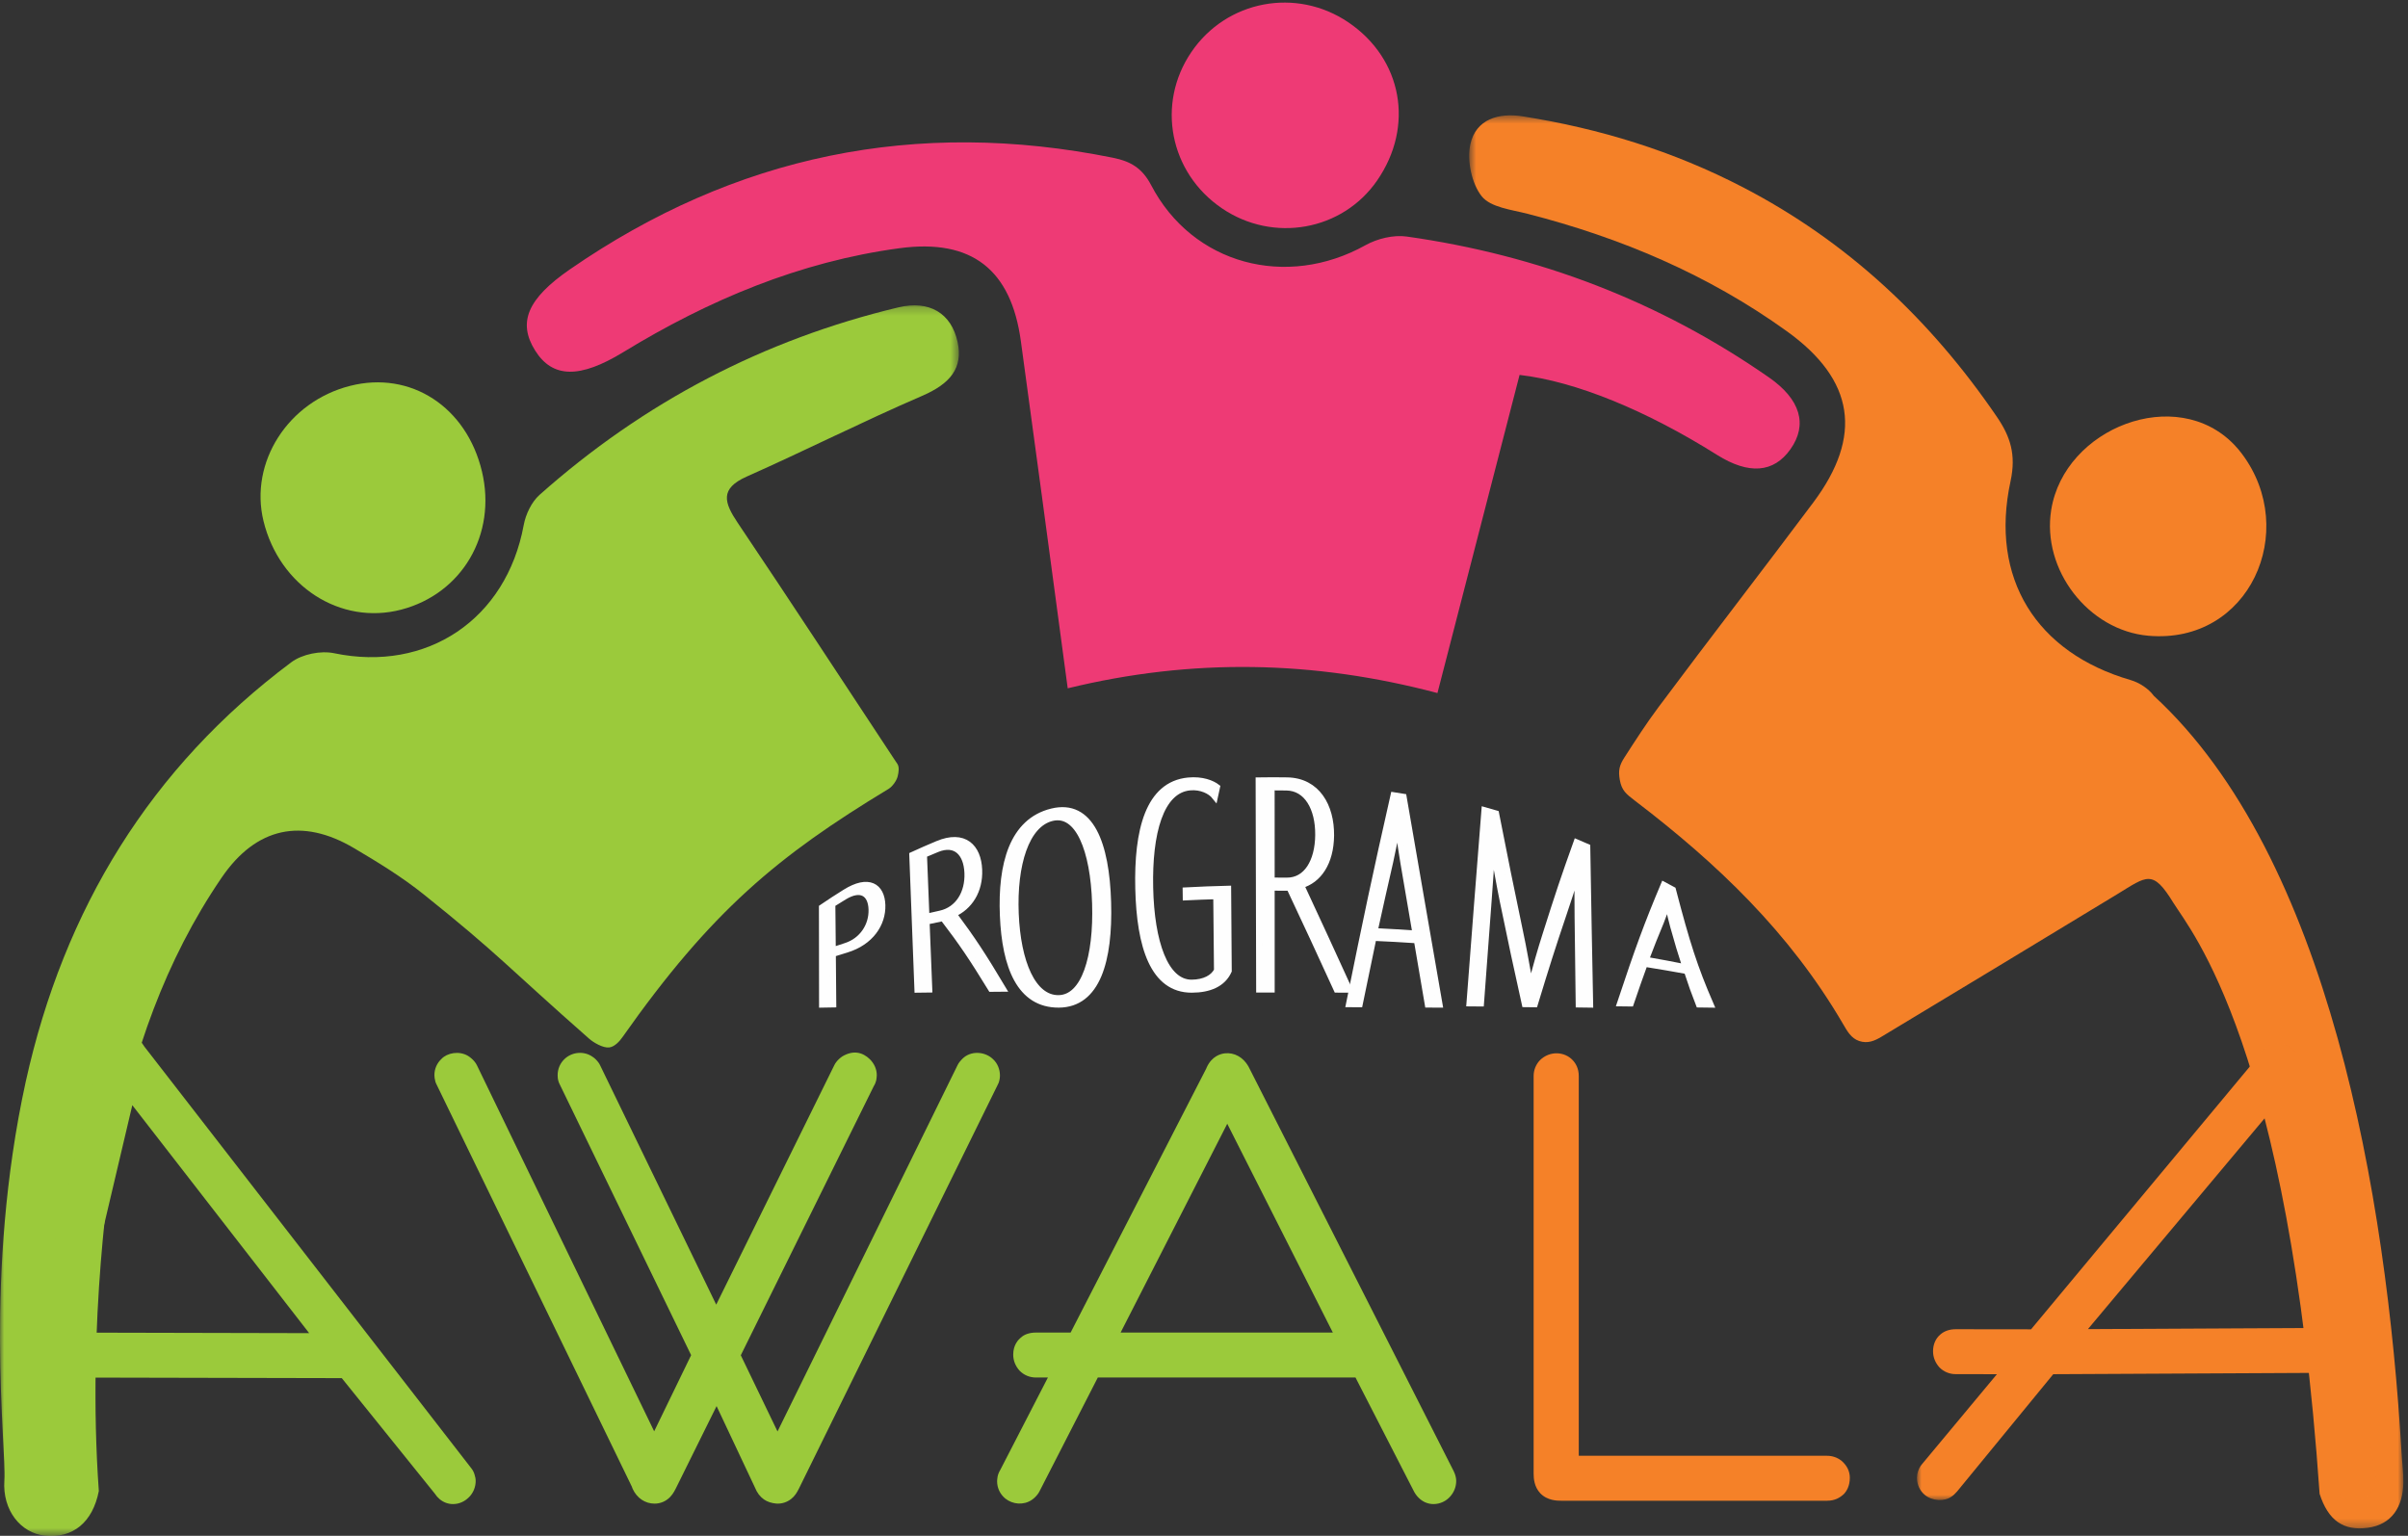 <?xml version="1.0" encoding="UTF-8" standalone="no"?>
<svg width="290px" height="185px" viewBox="0 0 290 185" version="1.1" xmlns="http://www.w3.org/2000/svg" xmlns:xlink="http://www.w3.org/1999/xlink">
    <rect x="0" y="0" width="290" height="185" fill="#333333" stroke="none"/>
    <!-- Generator: Sketch 3.8.3 (29802) - http://www.bohemiancoding.com/sketch -->
    <title>Group 2 Copy</title>
    <desc>Created with Sketch.</desc>
    <defs>
        <polygon id="path-1" points="0 148.469 115.48 148.469 115.48 0.232 0 0.232"></polygon>
        <polygon id="path-3" points="113.162 170.7 113.162 0.493 0.66 0.493 0.66 170.7 113.162 170.7"></polygon>
        <polygon id="path-5" points="56.237 55.212 56.237 0.166 0.951 0.166 0.951 55.212 56.237 55.212"></polygon>
    </defs>
    <g id="Page-1" stroke="none" stroke-width="1" fill="none" fill-rule="evenodd">
        <g id="julio-11" transform="translate(-456, -178)">
            <g id="Group-2-Copy" transform="translate(456, 178)">
                <g id="Page-1">
                    <path d="M183.005,45.161 C179.697,57.973 176.446,70.583 173.115,83.482 C158.237,79.544 143.593,79.254 128.587,82.912 C127.528,75.03 126.509,67.413 125.483,59.796 C124.642,53.555 123.8,47.312 122.942,41.071 C121.773,32.541 117.097,28.719 108.334,29.898 C96.319,31.513 85.339,36.143 75.056,42.424 C69.855,45.596 66.554,45.583 64.451,42.23 C62.325,38.842 63.512,35.986 68.634,32.447 C88.514,18.71 110.308,14.206 134.05,19.005 C136.149,19.43 137.553,20.234 138.637,22.307 C143.621,31.852 154.918,34.849 164.453,29.533 C165.875,28.741 167.827,28.269 169.408,28.492 C185.275,30.73 199.876,36.294 213.041,45.463 C216.823,48.095 217.736,51.136 215.626,54.114 C213.611,56.963 210.614,57.194 206.797,54.8 C198.26,49.434 189.754,45.936 183.005,45.161" id="Fill-1" fill="#EE3A75"></path>
                    <g transform="translate(99, 94)">
                        <path d="M2.681,14.008 C2.099,14.361 1.805,14.542 1.228,14.907 C1.247,17.14 1.262,18.246 1.282,20.478 C1.924,20.262 2.242,20.157 2.888,19.948 C4.833,19.316 6.029,17.524 5.975,15.562 C5.921,13.598 4.675,12.796 2.681,14.008 M2.951,20.374 C2.283,20.577 1.951,20.681 1.287,20.892 C1.309,23.326 1.317,24.542 1.339,26.976 C0.811,26.985 0.545,26.991 0.017,27 C0.012,22.324 0.005,19.989 0,15.31 C1.104,14.562 1.659,14.202 2.777,13.501 C5.627,11.711 7.183,12.779 7.252,15.03 C7.319,17.278 5.847,19.492 2.951,20.374" id="Fill-1" fill="#FEFEFE"></path>
                        <path d="M2.681,14.008 C2.099,14.361 1.805,14.542 1.228,14.907 C1.247,17.14 1.262,18.246 1.282,20.478 C1.924,20.262 2.242,20.157 2.888,19.948 C4.833,19.316 6.029,17.524 5.975,15.562 C5.921,13.598 4.675,12.796 2.681,14.008 L2.681,14.008 Z M2.951,20.374 C2.283,20.577 1.951,20.681 1.287,20.892 C1.309,23.326 1.317,24.542 1.339,26.976 C0.811,26.985 0.545,26.991 0.017,27 C0.012,22.324 0.005,19.989 0,15.31 C1.104,14.562 1.659,14.202 2.777,13.501 C5.627,11.711 7.183,12.779 7.252,15.03 C7.319,17.278 5.847,19.492 2.951,20.374 L2.951,20.374 Z" id="Stroke-3" stroke="#FEFEFE" stroke-width="0.75"></path>
                        <path d="M13.867,8.272 C13.223,8.532 12.903,8.671 12.262,8.944 C12.38,11.945 12.439,13.44 12.559,16.443 C13.231,16.287 13.57,16.211 14.247,16.061 C16.417,15.579 17.621,13.563 17.523,11.146 C17.423,8.726 16.07,7.375 13.867,8.272 M20.358,25.096 C18.026,21.297 16.861,19.566 14.572,16.577 C13.772,16.74 13.371,16.825 12.575,16.999 C12.705,20.273 12.775,21.909 12.903,25.182 L11.501,25.2 C11.253,18.719 11.129,15.479 10.881,8.995 C12.084,8.444 12.691,8.18 13.904,7.67 C17.121,6.321 18.801,8.036 18.911,10.763 C19.016,13.303 17.748,15.24 15.83,16.089 C18.181,19.261 19.377,21.091 21.763,25.084 C21.199,25.089 20.92,25.093 20.358,25.096" id="Fill-5" fill="#FEFEFE"></path>
                        <path d="M13.867,8.272 C13.223,8.532 12.903,8.671 12.262,8.944 C12.38,11.945 12.439,13.44 12.559,16.443 C13.231,16.287 13.57,16.211 14.247,16.061 C16.417,15.579 17.621,13.563 17.523,11.146 C17.423,8.726 16.07,7.375 13.867,8.272 L13.867,8.272 Z M20.358,25.096 C18.026,21.297 16.861,19.566 14.572,16.577 C13.772,16.74 13.371,16.825 12.575,16.999 C12.705,20.273 12.775,21.909 12.903,25.182 L11.501,25.2 C11.253,18.719 11.129,15.479 10.881,8.995 C12.084,8.444 12.691,8.18 13.904,7.67 C17.121,6.321 18.801,8.036 18.911,10.763 C19.016,13.303 17.748,15.24 15.83,16.089 C18.181,19.261 19.377,21.091 21.763,25.084 C21.199,25.089 20.92,25.093 20.358,25.096 L20.358,25.096 Z" id="Stroke-7" stroke="#FEFEFE" stroke-width="0.75"></path>
                        <path d="M27.703,4.517 C24.553,5.268 23.075,10.179 23.312,16.043 C23.55,21.907 25.379,26.285 28.488,26.245 C31.599,26.203 33.102,21.314 32.899,14.831 C32.699,8.346 30.852,3.765 27.703,4.517 M28.515,27 C23.82,27.024 22.045,22.419 21.792,16.276 C21.537,10.133 22.913,4.935 27.674,3.765 C32.369,2.609 34.235,7.66 34.439,14.676 C34.646,21.694 33.142,26.974 28.515,27" id="Fill-9" fill="#FEFEFE"></path>
                        <path d="M27.703,4.517 C24.553,5.268 23.075,10.179 23.312,16.043 C23.55,21.907 25.379,26.285 28.488,26.245 C31.599,26.203 33.102,21.314 32.899,14.831 C32.699,8.346 30.852,3.765 27.703,4.517 L27.703,4.517 Z M28.515,27 C23.82,27.024 22.045,22.419 21.792,16.276 C21.537,10.133 22.913,4.935 27.674,3.765 C32.369,2.609 34.235,7.66 34.439,14.676 C34.646,21.694 33.142,26.974 28.515,27 L28.515,27 Z" id="Stroke-11" stroke="#FEFEFE" stroke-width="0.75"></path>
                        <path d="M44.526,25.2 C39.885,25.211 38.261,19.989 38.098,13.036 C37.934,6.081 39.293,0.503 44.101,0.032 C45.786,-0.134 46.987,0.376 47.555,0.813 C47.458,1.258 47.409,1.484 47.312,1.93 C46.806,1.294 45.674,0.703 44.301,0.832 C40.747,1.163 39.361,6.361 39.504,12.922 C39.644,19.484 41.318,24.4 44.515,24.382 C46.025,24.374 47.163,23.782 47.577,22.878 C47.544,19.299 47.523,17.516 47.49,13.937 C46.018,13.983 45.284,14.007 43.814,14.078 C43.809,13.752 43.81,13.591 43.805,13.265 C45.839,13.16 46.857,13.121 48.894,13.068 C48.926,17.019 48.938,18.996 48.966,22.946 C48.252,24.525 46.634,25.195 44.526,25.2" id="Fill-13" fill="#FEFEFE"></path>
                        <path d="M44.526,25.2 C39.885,25.211 38.261,19.989 38.098,13.036 C37.934,6.081 39.293,0.503 44.101,0.032 C45.786,-0.134 46.987,0.376 47.555,0.813 C47.458,1.258 47.409,1.484 47.312,1.93 C46.806,1.294 45.674,0.703 44.301,0.832 C40.747,1.163 39.361,6.361 39.504,12.922 C39.644,19.484 41.318,24.4 44.515,24.382 C46.025,24.374 47.163,23.782 47.577,22.878 C47.544,19.299 47.523,17.516 47.49,13.937 C46.018,13.983 45.284,14.007 43.814,14.078 C43.809,13.752 43.81,13.591 43.805,13.265 C45.839,13.16 46.857,13.121 48.894,13.068 C48.926,17.019 48.938,18.996 48.966,22.946 C48.252,24.525 46.634,25.195 44.526,25.2 L44.526,25.2 Z" id="Stroke-15" stroke="#FEFEFE" stroke-width="0.75"></path>
                        <path d="M55.936,0.845 C55.213,0.834 54.854,0.83 54.131,0.83 C54.133,5.331 54.133,7.583 54.135,12.083 C54.873,12.083 55.239,12.083 55.975,12.09 C58.341,12.11 59.74,9.799 59.768,6.579 C59.796,3.356 58.409,0.881 55.936,0.845 M61.991,25.193 C59.759,20.331 58.623,17.848 56.3,12.92 C55.432,12.911 55.002,12.91 54.135,12.91 C54.137,17.818 54.137,20.276 54.137,25.186 L52.657,25.186 C52.633,15.115 52.616,10.086 52.593,0.015 C53.958,-0.005 54.642,-0.005 56.007,0.015 C59.622,0.073 61.328,3.12 61.291,6.644 C61.255,9.929 59.787,12.023 57.682,12.621 C60.046,17.686 61.204,20.234 63.475,25.2 C62.881,25.198 62.583,25.195 61.991,25.193" id="Fill-17" fill="#FEFEFE"></path>
                        <path d="M55.936,0.845 C55.213,0.834 54.854,0.83 54.131,0.83 C54.133,5.331 54.133,7.583 54.135,12.083 C54.873,12.083 55.239,12.083 55.975,12.09 C58.341,12.11 59.74,9.799 59.768,6.579 C59.796,3.356 58.409,0.881 55.936,0.845 L55.936,0.845 Z M61.991,25.193 C59.759,20.331 58.623,17.848 56.3,12.92 C55.432,12.911 55.002,12.91 54.135,12.91 C54.137,17.818 54.137,20.276 54.137,25.186 L52.657,25.186 C52.633,15.115 52.616,10.086 52.593,0.015 C53.958,-0.005 54.642,-0.005 56.007,0.015 C59.622,0.073 61.328,3.12 61.291,6.644 C61.255,9.929 59.787,12.023 57.682,12.621 C60.046,17.686 61.204,20.234 63.475,25.2 C62.881,25.198 62.583,25.195 61.991,25.193 L61.991,25.193 Z" id="Stroke-19" stroke="#FEFEFE" stroke-width="0.75"></path>
                        <path d="M70.029,9.938 C69.812,8.583 69.595,7.264 69.383,5.585 C69.332,5.577 69.308,5.57 69.258,5.563 C68.973,7.174 68.696,8.482 68.424,9.755 C67.662,13.085 67.282,14.77 66.536,18.17 C68.518,18.269 69.51,18.329 71.487,18.466 C70.912,15.091 70.619,13.385 70.029,9.938 M72.965,26.993 C72.445,23.932 72.18,22.381 71.647,19.248 C69.551,19.112 68.5,19.05 66.398,18.957 C65.73,22.127 65.398,23.733 64.741,26.954 C64.233,26.952 63.982,26.949 63.475,26.947 C65.559,16.635 66.633,11.557 68.84,1.8 C69.315,1.873 69.553,1.908 70.027,1.988 C71.817,12.322 72.677,17.376 74.356,27 C73.8,26.996 73.52,26.996 72.965,26.993" id="Fill-21" fill="#FEFEFE"></path>
                        <path d="M70.029,9.938 C69.812,8.583 69.595,7.264 69.383,5.585 C69.332,5.577 69.308,5.57 69.258,5.563 C68.973,7.174 68.696,8.482 68.424,9.755 C67.662,13.085 67.282,14.77 66.536,18.17 C68.518,18.269 69.51,18.329 71.487,18.466 C70.912,15.091 70.619,13.385 70.029,9.938 L70.029,9.938 Z M72.965,26.993 C72.445,23.932 72.18,22.381 71.647,19.248 C69.551,19.112 68.5,19.05 66.398,18.957 C65.73,22.127 65.398,23.733 64.741,26.954 C64.233,26.952 63.982,26.949 63.475,26.947 C65.559,16.635 66.633,11.557 68.84,1.8 C69.315,1.873 69.553,1.908 70.027,1.988 C71.817,12.322 72.677,17.376 74.356,27 C73.8,26.996 73.52,26.996 72.965,26.993 L72.965,26.993 Z" id="Stroke-23" stroke="#FEFEFE" stroke-width="0.75"></path>
                        <path d="M91.139,26.981 C91.085,22.814 91.056,20.705 91.006,16.445 C91.011,14.768 90.954,13.092 91.03,11.089 C90.982,11.072 90.961,11.065 90.915,11.05 C90.376,12.835 89.837,14.525 89.309,16.051 C87.925,20.15 87.23,22.346 85.829,26.956 C85.359,26.95 85.119,26.943 84.648,26.941 C83.594,22.216 83.071,19.737 82.006,14.596 C81.596,12.607 81.248,10.526 80.789,8.06 C80.742,8.049 80.716,8.043 80.67,8.034 C80.592,10.372 80.403,12.363 80.279,14.301 C79.904,19.291 79.723,21.805 79.346,26.861 C78.804,26.857 78.527,26.854 77.983,26.85 C78.701,17.436 79.059,12.785 79.787,3.6 C80.338,3.754 80.615,3.831 81.162,3.994 C82.317,9.854 82.885,12.69 84.021,18.098 C84.481,20.228 84.87,22.546 85.266,24.671 C85.312,24.673 85.336,24.673 85.383,24.675 C85.93,22.627 86.545,20.437 87.147,18.569 C88.65,13.818 89.395,11.581 90.872,7.471 C91.383,7.686 91.638,7.795 92.146,8.019 C92.275,15.79 92.345,19.589 92.492,27 C91.949,26.993 91.681,26.989 91.139,26.981" id="Fill-25" fill="#FEFEFE"></path>
                        <path d="M91.139,26.981 C91.085,22.814 91.056,20.705 91.006,16.445 C91.011,14.768 90.954,13.092 91.03,11.089 C90.982,11.072 90.961,11.065 90.915,11.05 C90.376,12.835 89.837,14.525 89.309,16.051 C87.925,20.15 87.23,22.346 85.829,26.956 C85.359,26.95 85.119,26.943 84.648,26.941 C83.594,22.216 83.071,19.737 82.006,14.596 C81.596,12.607 81.248,10.526 80.789,8.06 C80.742,8.049 80.716,8.043 80.67,8.034 C80.592,10.372 80.403,12.363 80.279,14.301 C79.904,19.291 79.723,21.805 79.346,26.861 C78.804,26.857 78.527,26.854 77.983,26.85 C78.701,17.436 79.059,12.785 79.787,3.6 C80.338,3.754 80.615,3.831 81.162,3.994 C82.317,9.854 82.885,12.69 84.021,18.098 C84.481,20.228 84.87,22.546 85.266,24.671 C85.312,24.673 85.336,24.673 85.383,24.675 C85.93,22.627 86.545,20.437 87.147,18.569 C88.65,13.818 89.395,11.581 90.872,7.471 C91.383,7.686 91.638,7.795 92.146,8.019 C92.275,15.79 92.345,19.589 92.492,27 C91.949,26.993 91.681,26.989 91.139,26.981 L91.139,26.981 Z" id="Stroke-27" stroke="#FEFEFE" stroke-width="0.75"></path>
                        <path d="M102.522,17.607 C102.308,16.796 102.097,15.988 101.892,14.964 C101.845,14.943 101.822,14.934 101.776,14.915 C101.52,15.731 101.265,16.396 101.012,17.058 C100.3,18.773 99.933,19.689 99.196,21.625 C101.124,21.966 102.089,22.146 104.003,22.525 C103.398,20.666 103.101,19.682 102.522,17.607 M105.609,26.982 C105.022,25.472 104.731,24.662 104.171,22.954 C102.135,22.585 101.118,22.415 99.067,22.083 C98.406,23.907 98.066,24.864 97.389,26.86 C96.882,26.853 96.626,26.853 96.119,26.846 C98.307,20.261 99.374,17.36 101.375,12.6 C101.809,12.83 102.027,12.948 102.46,13.183 C104.162,19.683 105.054,22.495 107,27 C106.445,26.993 106.166,26.991 105.609,26.982" id="Fill-29" fill="#FEFEFE"></path>
                        <path d="M102.522,17.607 C102.308,16.796 102.097,15.988 101.892,14.964 C101.845,14.943 101.822,14.934 101.776,14.915 C101.52,15.731 101.265,16.396 101.012,17.058 C100.3,18.773 99.933,19.689 99.196,21.625 C101.124,21.966 102.089,22.146 104.003,22.525 C103.398,20.666 103.101,19.682 102.522,17.607 L102.522,17.607 Z M105.609,26.982 C105.022,25.472 104.731,24.662 104.171,22.954 C102.135,22.585 101.118,22.415 99.067,22.083 C98.406,23.907 98.066,24.864 97.389,26.86 C96.882,26.853 96.626,26.853 96.119,26.846 C98.307,20.261 99.374,17.36 101.375,12.6 C101.809,12.83 102.027,12.948 102.46,13.183 C104.162,19.683 105.054,22.495 107,27 C106.445,26.993 106.166,26.991 105.609,26.982 L105.609,26.982 Z" id="Stroke-31" stroke="#FEFEFE" stroke-width="0.75"></path>
                    </g>
                    <g id="Group-5" transform="translate(141.023, 0.173)" fill="#EE3A75">
                        <path d="M21.368,2.52 C27.87,6.928 29.341,15.046 24.821,21.58 C20.639,27.629 12.315,29.118 6.136,24.92 C-0.17,20.633 -1.793,12.341 2.454,6.098 C6.698,-0.143 15.098,-1.73 21.368,2.52" id="Fill-3"></path>
                    </g>
                    <g id="Group-8" transform="translate(0, 36.547)">
                        <mask id="mask-2" fill="white">
                            <use xlink:href="#path-1"></use>
                        </mask>
                        <g id="Clip-7"></g>
                        <path d="M115.321,4.631 C114.565,1.19 111.934,-0.415 108.204,0.474 C91.985,4.357 77.549,11.88 64.968,23.072 C64.016,23.922 63.309,25.408 63.07,26.709 C60.982,38.057 51.411,44.468 40.235,42.137 C38.63,41.801 36.388,42.248 35.075,43.23 C18.163,55.872 7.707,72.907 3.1,93.743 C-2.005,117.062 0.8,137.781 0.526,141.785 C0.281,145.394 2.506,148.12 5.397,148.428 C8.768,148.788 11.162,146.832 11.902,143.058 C10.442,122.557 13.385,103.849 13.689,102.29 C15.981,90.408 19.874,79.154 26.691,69.171 C30.857,63.068 36.39,61.93 42.619,65.606 C45.509,67.314 48.401,69.08 51.031,71.188 C60.125,78.469 61.142,79.94 70.958,88.576 C71.47,89.028 72.628,89.713 73.37,89.624 C74.008,89.545 74.6,88.906 74.958,88.393 C85.683,73.16 93.673,66.554 107.022,58.474 C107.479,58.195 107.976,57.499 108.108,56.971 C108.245,56.425 108.305,55.853 108.091,55.499 C107.993,55.338 107.729,54.953 107.627,54.8 C101.224,45.103 95.334,36.079 88.845,26.432 C87.212,24 86.654,22.317 89.923,20.861 C97.01,17.711 103.94,14.207 111.056,11.136 C114.432,9.68 116.013,7.785 115.321,4.631" id="Fill-6" fill="#9BCA3B" mask="url(#mask-2)"></path>
                    </g>
                    <path d="M42.162,46.48 C49.458,44.623 56.199,49.006 58.047,56.811 C59.838,64.373 55.657,71.513 48.318,73.434 C40.996,75.349 33.641,70.611 31.731,62.751 C30.017,55.677 34.7,48.371 42.162,46.48" id="Fill-9" fill="#9BCA3B"></path>
                    <g id="Group-13" transform="translate(176.279, 13.403)">
                        <mask id="mask-4" fill="white">
                            <use xlink:href="#path-3"></use>
                        </mask>
                        <g id="Clip-12"></g>
                        <path d="M47.609,111.986 C46.633,111.651 46.174,110.78 45.66,109.903 C39.227,98.896 30.526,90.603 20.605,83.036 C19.58,82.251 19.027,81.827 18.799,80.55 C18.593,79.41 18.745,78.784 19.35,77.843 C20.701,75.747 22.004,73.721 23.44,71.8 C29.602,63.531 35.922,55.384 42.099,47.124 C48.097,39.105 47.063,32.366 38.936,26.512 C29.441,19.675 18.901,15.223 7.681,12.348 C5.74,11.85 3.236,11.582 2.16,10.233 C0.96,8.718 0.375,5.932 0.796,3.989 C1.459,0.94 4.216,0.156 7.102,0.614 C16.365,2.073 25.234,4.797 33.623,9.152 C46.161,15.656 56.183,25.047 64.201,36.794 C65.823,39.166 66.547,41.347 65.858,44.546 C63.314,56.27 68.964,65.216 80.307,68.511 C81.345,68.814 82.473,69.534 83.106,70.408 C104.192,89.797 111.127,130.698 112.936,161.442 C113.045,163.249 113.179,163.963 113.16,165.173 C113.121,168.091 111.782,170.233 108.885,170.628 C105.942,171.032 104.105,169.733 103.075,166.537 C99.349,112.654 87.602,98.772 85.481,95.371 C82.966,91.266 82.311,92.111 78.714,94.301 C69.159,100.105 59.874,105.72 50.297,111.486 C49.503,111.961 48.651,112.344 47.609,111.986" id="Fill-11" fill="#F58128" mask="url(#mask-4)"></path>
                    </g>
                    <path d="M269.09,53.589 C269.415,53.928 269.723,54.295 270.018,54.688 C276.946,63.954 270.914,77.642 258.732,76.579 C251.506,75.944 245.858,68.619 247.035,61.394 C248.634,51.546 262.096,46.276 269.09,53.589" id="Fill-14" fill="#F58128"></path>
                </g>
                <g id="Page-1" transform="translate(2, 124)">
                    <path d="M4.71,38.698 L39.709,38.778 L12.854,4.156 L4.71,38.698 Z M4.202,39.744 L3.137,54.67 C3.065,54.76 3,54.828 2.935,54.867 C2.872,54.911 2.807,54.937 2.737,54.937 C2.589,54.937 2.463,54.891 2.357,54.803 C2.251,54.714 2.196,54.587 2.196,54.428 C2.196,54.379 2.199,54.331 2.207,54.296 C2.218,54.263 2.233,54.235 2.251,54.216 L3.122,39.744 L4.673,39.744 C4.512,39.744 4.38,39.692 4.284,39.587 C4.184,39.484 4.134,39.34 4.134,39.165 C4.134,38.99 4.175,38.868 4.254,38.805 C4.338,38.732 4.477,38.698 4.673,38.698 L3.604,38.698 L12.315,3.243 C12.329,3.208 12.348,3.16 12.365,3.107 C12.493,2.84 12.637,2.698 12.795,2.679 C13.063,2.679 13.291,2.834 13.471,3.136 C13.488,3.173 13.508,3.208 13.525,3.243 L53.04,54.216 C53.04,54.235 53.05,54.263 53.066,54.296 C53.083,54.331 53.09,54.357 53.09,54.379 C53.09,54.537 53.04,54.677 52.933,54.803 C52.824,54.926 52.698,54.991 52.553,54.991 C52.483,54.991 52.416,54.958 52.355,54.908 C52.292,54.854 52.227,54.771 52.153,54.644 L40.216,39.823 L4.202,39.744 Z" id="Fill-1" fill="#9BCA3B"></path>
                    <path d="M7.477,36.522 L35.234,36.585 L13.934,9.125 L7.477,36.522 Z M52.553,57.174 C51.975,57.174 51.423,56.973 50.96,56.593 C50.721,56.389 50.53,56.171 50.36,55.909 L39.162,42.004 L6.245,41.932 L5.328,54.826 C5.294,55.266 5.129,55.686 4.851,56.033 C4.698,56.225 4.449,56.507 4.079,56.732 C3.302,57.268 1.831,57.218 0.942,56.47 C0.341,55.967 0,55.224 0,54.429 C0,54.25 0.036,53.939 0.08,53.766 L0.08,53.764 L0.932,39.615 C0.96,39.129 1.147,38.69 1.44,38.341 C1.449,38.288 1.46,38.235 1.473,38.179 L10.182,2.724 C10.217,2.582 10.268,2.442 10.331,2.308 C11.005,0.87 12.004,0.573 12.543,0.51 C13.681,0.383 14.739,0.978 15.361,2.027 C15.367,2.04 15.374,2.051 15.382,2.062 L54.777,52.883 C54.946,53.1 55.072,53.347 55.148,53.609 C55.231,53.858 55.287,54.138 55.287,54.379 C55.287,55.058 55.053,55.688 54.61,56.21 C54.036,56.85 53.321,57.174 52.553,57.174 L52.553,57.174 Z" id="Fill-3" fill="#9BCA3B"></path>
                    <path d="M77.4,54.371 C77.272,54.624 77.17,54.777 77.087,54.84 C77.007,54.902 76.922,54.937 76.833,54.937 C76.564,54.937 76.346,54.771 76.188,54.428 L76.188,54.371 L52.569,5.714 C52.552,5.704 52.539,5.675 52.528,5.64 C52.519,5.603 52.511,5.559 52.511,5.505 C52.511,5.361 52.565,5.24 52.665,5.146 C52.762,5.044 52.882,4.993 53.028,4.993 C53.099,4.993 53.173,5.02 53.241,5.061 C53.314,5.109 53.382,5.175 53.458,5.264 L76.781,53.437 L83.672,39.237 L67.407,5.714 C67.391,5.704 67.376,5.675 67.366,5.64 C67.355,5.603 67.353,5.559 67.353,5.505 C67.353,5.361 67.404,5.24 67.5,5.146 C67.604,5.044 67.719,4.993 67.865,4.993 C67.937,4.993 68.015,5.02 68.095,5.078 C68.174,5.129 68.243,5.192 68.295,5.264 L84.239,38.14 L100.449,5.264 C100.519,5.175 100.595,5.109 100.668,5.061 C100.738,5.02 100.808,4.993 100.881,4.993 C101.005,4.993 101.121,5.048 101.233,5.157 C101.34,5.264 101.396,5.38 101.396,5.505 C101.396,5.577 101.388,5.629 101.383,5.651 C101.373,5.679 101.357,5.704 101.34,5.714 L84.775,39.237 L91.62,53.437 L115.289,5.264 C115.361,5.175 115.426,5.109 115.478,5.061 C115.53,5.02 115.593,4.993 115.665,4.993 C115.828,4.993 115.964,5.048 116.069,5.157 C116.182,5.264 116.232,5.396 116.232,5.559 C116.232,5.594 116.229,5.629 116.219,5.651 C116.206,5.679 116.195,5.704 116.182,5.714 L92.237,54.371 C92.107,54.624 92.011,54.777 91.929,54.84 C91.848,54.902 91.76,54.937 91.671,54.937 C91.475,54.919 91.329,54.875 91.243,54.817 C91.153,54.753 91.058,54.613 90.973,54.401 L84.347,40.333 L77.4,54.371 Z" id="Fill-5" fill="#9BCA3B"></path>
                    <path d="M91.672,57.12 C91.605,57.12 91.538,57.117 91.472,57.111 C90.901,57.059 90.408,56.894 90.01,56.621 C89.52,56.274 89.176,55.81 88.933,55.209 L84.299,45.372 L79.368,55.336 C79.149,55.765 78.875,56.23 78.416,56.576 C77.98,56.923 77.421,57.12 76.833,57.12 C75.694,57.12 74.706,56.455 74.191,55.338 C74.152,55.251 74.117,55.163 74.091,55.07 L50.612,6.704 C50.54,6.571 50.481,6.435 50.436,6.298 C50.342,5.931 50.318,5.723 50.318,5.506 C50.318,4.752 50.622,4.055 51.174,3.546 C51.843,2.831 53.288,2.538 54.378,3.194 C54.711,3.413 54.93,3.614 55.137,3.859 C55.258,3.999 55.356,4.154 55.436,4.317 L76.783,48.41 L81.234,39.237 L65.46,6.724 C65.365,6.553 65.291,6.376 65.243,6.197 C65.169,5.937 65.158,5.677 65.158,5.506 C65.158,4.774 65.445,4.094 65.964,3.587 C66.864,2.705 68.332,2.552 69.384,3.312 C69.605,3.454 69.863,3.699 70.072,3.983 C70.148,4.086 70.215,4.199 70.27,4.315 L84.256,33.15 L98.479,4.304 C98.542,4.176 98.616,4.057 98.704,3.942 C98.907,3.675 99.156,3.443 99.439,3.251 C100.77,2.46 101.891,2.751 102.758,3.588 C103.308,4.143 103.592,4.811 103.592,5.506 C103.592,5.672 103.558,5.981 103.523,6.143 C103.497,6.25 103.462,6.359 103.421,6.462 C103.367,6.595 103.303,6.72 103.228,6.838 L87.215,39.25 L91.638,48.427 L113.32,4.306 C113.39,4.16 113.475,4.025 113.575,3.902 C113.722,3.719 113.853,3.588 113.953,3.489 C114.005,3.441 114.059,3.393 114.113,3.351 C115.15,2.534 116.725,2.704 117.635,3.625 C118.132,4.103 118.426,4.803 118.426,5.559 C118.426,5.828 118.363,6.184 118.269,6.435 C118.226,6.542 118.174,6.649 118.115,6.754 L94.206,55.33 C93.977,55.782 93.717,56.222 93.276,56.562 C92.804,56.929 92.25,57.12 91.672,57.12" id="Fill-7" fill="#9BCA3B"></path>
                    <path d="M129.38,38.698 L162.077,38.698 L145.808,6.525 L129.38,38.698 Z M128.867,39.744 L121.222,54.67 C121.149,54.76 121.083,54.828 121.023,54.867 C120.959,54.911 120.892,54.937 120.818,54.937 C120.673,54.937 120.551,54.891 120.442,54.803 C120.334,54.714 120.278,54.587 120.278,54.428 C120.278,54.379 120.282,54.331 120.295,54.296 C120.301,54.263 120.312,54.235 120.334,54.216 L127.792,39.744 L122.756,39.744 C122.597,39.744 122.469,39.692 122.365,39.587 C122.27,39.484 122.22,39.34 122.22,39.165 C122.22,38.99 122.257,38.868 122.339,38.805 C122.42,38.732 122.558,38.698 122.756,38.698 L128.279,38.698 L145.273,5.61 C145.289,5.577 145.312,5.533 145.323,5.478 C145.449,5.208 145.593,5.066 145.756,5.048 C146.025,5.048 146.249,5.203 146.425,5.505 C146.446,5.538 146.468,5.577 146.481,5.61 L171.123,54.216 C171.123,54.235 171.132,54.263 171.153,54.296 C171.171,54.331 171.181,54.357 171.181,54.379 C171.181,54.537 171.123,54.677 171.018,54.803 C170.914,54.926 170.78,54.991 170.64,54.991 C170.569,54.991 170.501,54.958 170.438,54.908 C170.373,54.854 170.304,54.771 170.232,54.644 L162.587,39.744 L128.867,39.744 Z" id="Fill-9" fill="#9BCA3B"></path>
                    <path d="M132.956,36.515 L158.517,36.515 L145.8,11.363 L132.956,36.515 Z M170.639,57.174 C170.072,57.174 169.527,56.981 169.068,56.612 C168.756,56.358 168.527,56.076 168.327,55.729 L161.245,41.929 L130.212,41.929 L123.176,55.663 C123.109,55.794 123.028,55.917 122.935,56.033 C122.711,56.312 122.49,56.52 122.24,56.684 C121.267,57.331 119.965,57.224 119.068,56.505 C118.425,55.967 118.084,55.222 118.084,54.429 C118.084,54.291 118.103,54.11 118.134,53.937 L118.13,53.937 C118.18,53.635 118.29,53.349 118.447,53.095 L124.201,41.929 L122.755,41.929 C122.01,41.929 121.316,41.64 120.799,41.118 C120.276,40.541 120.024,39.872 120.024,39.164 C120.024,38.004 120.632,37.361 120.993,37.083 C121.356,36.743 121.994,36.515 122.755,36.515 L126.937,36.515 L143.264,4.725 C143.284,4.669 143.308,4.612 143.334,4.559 C143.947,3.239 144.963,2.94 145.513,2.879 C146.656,2.756 147.709,3.355 148.326,4.415 C148.357,4.465 148.398,4.546 148.437,4.627 L148.439,4.627 L173.083,53.233 C173.131,53.327 173.17,53.425 173.205,53.522 C173.307,53.793 173.374,54.11 173.374,54.378 C173.374,55.052 173.14,55.685 172.694,56.212 C172.181,56.822 171.43,57.174 170.639,57.174 L170.639,57.174 Z" id="Fill-11" fill="#9BCA3B"></path>
                    <path d="M185.94,53.541 L218.042,53.541 C218.185,53.541 218.309,53.586 218.418,53.672 C218.52,53.761 218.581,53.871 218.581,54.008 C218.581,54.238 218.535,54.395 218.461,54.472 C218.378,54.548 218.241,54.587 218.042,54.587 L185.994,54.587 C185.523,54.587 185.227,54.518 185.09,54.371 C184.958,54.227 184.893,53.934 184.893,53.49 L184.893,5.61 C184.893,5.448 184.947,5.317 185.051,5.208 C185.158,5.103 185.284,5.048 185.427,5.048 C185.592,5.048 185.714,5.096 185.803,5.197 C185.901,5.293 185.94,5.431 185.94,5.61 L185.94,53.541 Z" id="Fill-13" fill="#F58128"></path>
                    <path d="M218.043,56.771 L185.994,56.771 C185.583,56.771 184.334,56.771 183.482,55.855 C182.779,55.09 182.698,54.139 182.698,53.49 L182.698,5.61 C182.698,4.895 182.968,4.218 183.459,3.706 C184.649,2.537 186.439,2.662 187.406,3.707 C187.753,4.072 188.134,4.683 188.134,5.61 L188.134,51.357 L218.043,51.357 C218.676,51.357 219.275,51.565 219.777,51.958 C220.453,52.542 220.778,53.245 220.778,54.008 C220.778,55.009 220.381,55.634 220.049,55.978 C219.595,56.397 218.988,56.771 218.043,56.771" id="Fill-15" fill="#F58128"></path>
                    <path d="M244.746,38.306 L279.431,38.127 L272.342,5.38 L244.746,38.306 Z M244.231,39.351 L232.003,54.266 C231.927,54.357 231.859,54.425 231.797,54.466 C231.736,54.508 231.666,54.534 231.592,54.534 C231.455,54.534 231.325,54.488 231.221,54.399 C231.114,54.311 231.056,54.183 231.056,54.025 C231.056,53.975 231.065,53.929 231.071,53.892 C231.078,53.861 231.091,53.831 231.114,53.813 L243.156,39.351 L233.532,39.342 C233.372,39.342 233.243,39.288 233.139,39.185 C233.046,39.08 232.994,38.936 232.994,38.761 C232.994,38.586 233.037,38.464 233.111,38.402 C233.196,38.328 233.339,38.295 233.532,38.295 L243.634,38.306 L271.801,4.471 C271.812,4.436 271.834,4.394 271.854,4.339 C271.978,4.069 272.121,3.929 272.279,3.911 C272.553,3.911 272.781,4.062 272.959,4.366 C272.97,4.399 272.992,4.436 273.01,4.471 L281.897,53.813 C281.897,53.831 281.914,53.861 281.925,53.892 C281.947,53.929 281.953,53.953 281.953,53.975 C281.953,54.134 281.897,54.274 281.793,54.399 C281.686,54.523 281.562,54.587 281.417,54.587 C281.343,54.587 281.275,54.554 281.212,54.504 C281.15,54.451 281.082,54.368 281.015,54.242 L279.939,39.174 L244.231,39.351 Z" id="Fill-17" fill="#F58128"></path>
                    <g id="Group-21" transform="translate(227.912, 1.559)">
                        <mask id="mask-6" fill="white">
                            <use xlink:href="#path-5"></use>
                        </mask>
                        <g id="Clip-20"></g>
                        <path d="M43.231,8.658 L21.541,34.54 L48.54,34.402 L47.232,27.139 L43.231,8.658 Z M53.506,55.212 C52.935,55.212 52.388,55.017 51.929,54.65 C51.564,54.326 51.341,54.036 51.164,53.704 C51.021,53.435 50.936,53.14 50.913,52.838 L50.295,44.131 L49.516,39.81 L17.364,39.971 L5.792,54.088 C5.544,54.381 5.324,54.58 5.077,54.739 C4.253,55.319 2.772,55.259 1.879,54.495 C1.299,54.014 0.951,53.268 0.951,52.468 C0.951,52.351 0.971,52.123 0.99,52.01 C1.099,51.502 1.282,51.124 1.542,50.827 L10.58,39.971 L5.618,39.965 C4.873,39.965 4.179,39.678 3.663,39.156 C3.139,38.577 2.889,37.91 2.889,37.202 C2.889,36.385 3.202,35.666 3.775,35.183 C4.249,34.77 4.877,34.553 5.62,34.553 L14.692,34.564 L42.032,1.717 C42.686,0.51 43.604,0.243 44.117,0.182 C45.256,0.058 46.327,0.654 46.944,1.712 C46.98,1.775 47.013,1.835 47.043,1.9 C47.137,2.092 47.221,2.32 47.259,2.527 L51.538,26.292 L53.663,36.111 C53.669,36.131 53.674,36.153 53.678,36.175 C53.984,36.522 54.18,36.966 54.217,37.46 L54.655,43.591 L56.115,51.703 C56.191,51.938 56.237,52.189 56.237,52.416 C56.237,53.076 56.009,53.699 55.583,54.221 C54.999,54.882 54.28,55.212 53.506,55.212 L53.506,55.212 Z" id="Fill-19" fill="#F58128" mask="url(#mask-6)"></path>
                    </g>
                </g>
            </g>
        </g>
    </g>
</svg>